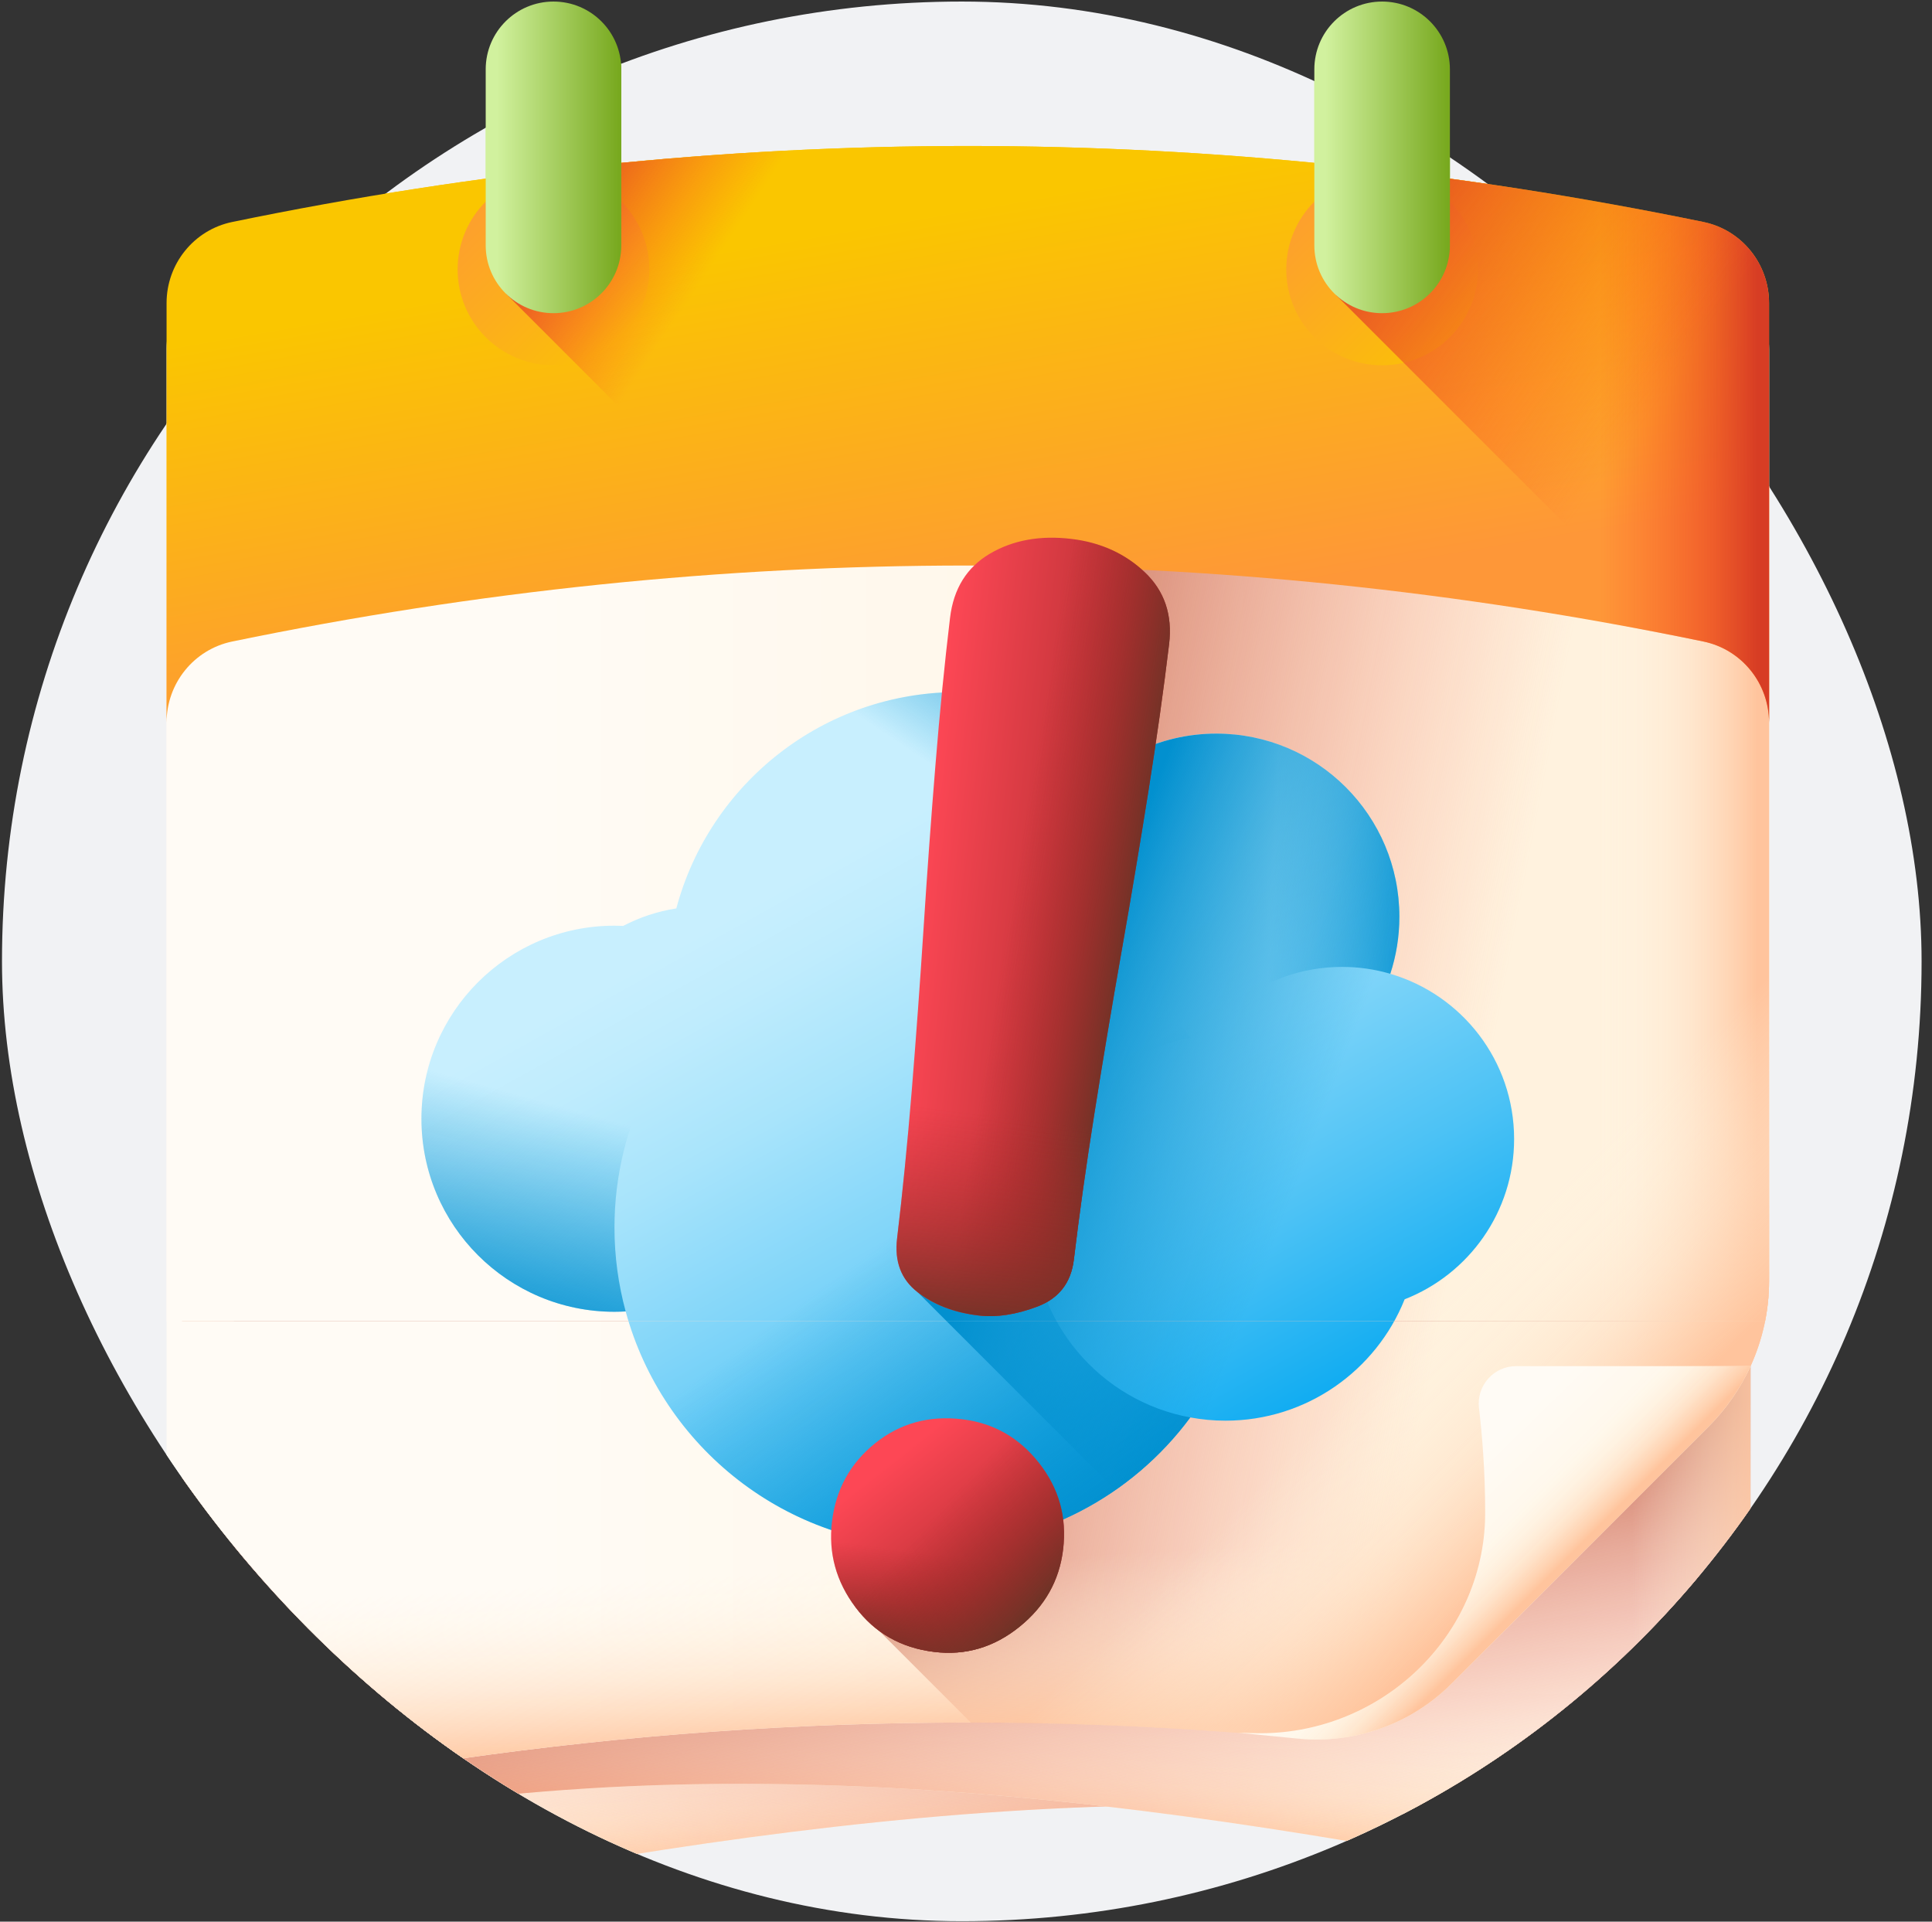 <svg width="371" height="369" viewBox="0 0 371 369" fill="none" xmlns="http://www.w3.org/2000/svg">
<rect x="0" y="0" width="371" height="369" fill="#333333" stroke="none"/>
<g clip-path="url(#clip0_1660_5803)">
<rect x="0.381" y="0.298" width="368.619" height="368.619" rx="184.309" fill="#F1F2F4"/>
<g clip-path="url(#clip1_1660_5803)">
<path d="M326.227 248.778V346.364C326.227 351.933 321.127 356.105 315.668 355.003C228.407 337.107 141.274 350.796 54.013 368.602C44.147 370.616 34.975 362.713 34.975 352.219V248.778H326.227Z" fill="url(#paint0_linear_1660_5803)"/>
<path d="M326.227 248.778V346.364C326.227 351.933 321.127 356.105 315.668 355.003C228.407 337.107 141.274 350.796 54.013 368.602C44.147 370.616 34.975 362.713 34.975 352.219V248.778H326.227Z" fill="url(#paint1_linear_1660_5803)"/>
<path d="M326.227 248.778V346.364C326.227 351.933 321.127 356.105 315.668 355.003C228.407 337.107 141.274 350.796 54.013 368.602C44.147 370.616 34.975 362.713 34.975 352.219V248.778H326.227Z" fill="url(#paint2_linear_1660_5803)"/>
<path d="M113.66 357.401C93.782 360.706 73.901 364.544 54.013 368.602C44.147 370.617 34.975 362.714 34.975 352.22V248.778H113.661V357.401H113.66Z" fill="url(#paint3_linear_1660_5803)"/>
<path d="M44.897 244.698V342.284C44.897 347.852 49.996 352.025 55.455 350.923C142.716 333.027 229.85 346.716 317.111 364.522C326.976 366.536 336.149 358.633 336.149 348.139V244.698H44.897Z" fill="url(#paint4_linear_1660_5803)"/>
<path d="M44.897 244.698V342.284C44.897 347.852 49.996 352.025 55.455 350.923C142.716 333.027 229.85 346.716 317.111 364.522C326.976 366.536 336.149 358.633 336.149 348.139V244.698H44.897Z" fill="url(#paint5_linear_1660_5803)"/>
<path d="M44.897 244.698V342.284C44.897 347.852 49.996 352.025 55.455 350.923C142.716 333.027 229.85 346.716 317.111 364.522C326.976 366.536 336.149 358.633 336.149 348.139V244.698H44.897Z" fill="url(#paint6_linear_1660_5803)"/>
<path d="M257.46 353.321C277.338 356.626 297.22 360.464 317.108 364.522C326.973 366.537 336.146 358.634 336.146 348.14V244.698H257.46V353.321Z" fill="url(#paint7_linear_1660_5803)"/>
<path d="M327.09 51.423C334.453 52.943 339.712 59.465 339.712 66.983V245.954C339.712 251.66 338.479 257.239 336.16 262.334C334.217 266.603 330.475 270.532 327.095 273.912L278.796 322.209C270.564 330.441 259.104 334.591 247.51 333.546C182.007 327.646 116.524 331.151 50.977 344.062C41.144 345.998 31.987 338.495 31.987 328.473V66.984C31.987 59.466 37.246 52.943 44.609 51.424C138.823 31.978 232.877 31.978 327.09 51.423Z" fill="url(#paint8_linear_1660_5803)"/>
<path d="M327.09 51.423C284.208 42.572 241.359 37.765 198.514 36.971V330.888C214.845 331.189 231.176 332.075 247.508 333.546C259.103 334.591 270.563 330.441 278.795 322.209L327.093 273.911C330.473 270.531 334.216 266.602 336.158 262.333C338.477 257.238 339.711 251.659 339.711 245.954V66.983C339.711 59.465 334.453 52.943 327.09 51.423Z" fill="url(#paint9_linear_1660_5803)"/>
<path d="M327.089 51.423C283.287 42.383 239.52 37.551 195.755 36.917V277.149L164.279 308.625L186.425 330.771C206.786 330.788 227.146 331.711 247.509 333.546C259.104 334.591 270.563 330.441 278.795 322.209L327.094 273.911C330.474 270.531 334.216 266.602 336.159 262.333C338.478 257.238 339.711 251.66 339.711 245.954V66.983C339.711 59.465 334.452 52.943 327.089 51.423Z" fill="url(#paint10_linear_1660_5803)"/>
<path d="M31.987 153.188V328.473C31.987 338.495 41.145 345.999 50.977 344.062C116.524 331.151 182.007 327.645 247.51 333.546C259.105 334.591 270.564 330.442 278.796 322.21L327.095 273.911C330.475 270.531 334.217 266.602 336.16 262.334C338.479 257.239 339.712 251.66 339.712 245.954V153.187L31.987 153.188Z" fill="url(#paint11_linear_1660_5803)"/>
<path d="M278.795 322.21L327.094 273.912C330.474 270.531 334.216 266.603 336.159 262.334C338.478 257.239 339.711 251.66 339.711 245.954V108.85L114.004 334.557C158.513 329.883 203.006 329.539 247.508 333.547C259.104 334.591 270.563 330.442 278.795 322.21Z" fill="url(#paint12_linear_1660_5803)"/>
<path d="M336.155 262.331C334.214 266.606 331.507 270.527 328.135 273.909L278.732 323.312C270.993 331.051 260.193 334.92 249.3 333.863L237.972 332.753L237.733 332.732L241.001 332.815C264.271 333.333 284.231 315.386 285.165 292.137C285.186 291.535 285.196 290.944 285.196 290.342C285.196 282.426 284.601 275.404 284.007 270.37C283.503 266.093 286.828 262.331 291.134 262.331H336.155Z" fill="url(#paint13_linear_1660_5803)"/>
<path d="M336.155 262.331C334.214 266.606 331.507 270.527 328.135 273.909L278.732 323.312C270.993 331.051 260.193 334.92 249.3 333.863L237.972 332.753L237.733 332.732L241.001 332.815C264.271 333.333 284.231 315.386 285.165 292.137C285.186 291.535 285.196 290.944 285.196 290.342C285.196 282.426 284.601 275.404 284.007 270.37C283.503 266.093 286.828 262.331 291.134 262.331H336.155Z" fill="url(#paint14_linear_1660_5803)"/>
<path d="M339.708 58.183V138.743C339.708 131.221 334.451 124.697 327.092 123.184C232.877 103.733 138.818 103.733 44.603 123.184C37.244 124.697 31.987 131.221 31.987 138.743V58.183C31.987 50.661 37.244 44.136 44.603 42.623C138.818 23.172 232.877 23.172 327.092 42.623C334.451 44.136 339.708 50.661 339.708 58.183Z" fill="url(#paint15_linear_1660_5803)"/>
<path d="M339.709 58.183V138.743C339.709 131.221 334.452 124.697 327.093 123.184C284.217 114.337 241.366 109.513 198.514 108.72V28.168C241.357 28.961 284.209 33.768 327.093 42.623C334.452 44.135 339.709 50.66 339.709 58.183Z" fill="url(#paint16_linear_1660_5803)"/>
<path d="M106.286 70.144C116.452 70.144 124.693 61.903 124.693 51.737C124.693 41.571 116.452 33.33 106.286 33.33C96.12 33.33 87.879 41.571 87.879 51.737C87.879 61.903 96.12 70.144 106.286 70.144Z" fill="url(#paint17_linear_1660_5803)"/>
<path d="M219.174 109.419V28.858C178.536 26.876 137.905 28.511 97.256 33.778V56.495L150.284 109.523C173.248 108.328 196.21 108.298 219.174 109.419Z" fill="url(#paint18_linear_1660_5803)"/>
<path d="M106.287 60.138C99.098 60.138 93.269 54.31 93.269 47.122V13.315C93.269 6.126 99.098 0.298 106.287 0.298C113.477 0.298 119.304 6.126 119.304 13.315V47.121C119.305 54.31 113.477 60.138 106.287 60.138Z" fill="url(#paint19_linear_1660_5803)"/>
<path d="M265.406 70.144C275.572 70.144 283.813 61.903 283.813 51.737C283.813 41.571 275.572 33.33 265.406 33.33C255.24 33.33 246.999 41.571 246.999 51.737C246.999 61.903 255.24 70.144 265.406 70.144Z" fill="url(#paint20_linear_1660_5803)"/>
<path d="M327.089 42.623C303.585 37.77 280.09 34.141 256.602 31.714V56.709L322.07 122.177C323.743 122.51 325.416 122.838 327.089 123.184C334.448 124.697 339.705 131.221 339.705 138.743V58.183C339.705 50.661 334.448 44.136 327.089 42.623Z" fill="url(#paint21_linear_1660_5803)"/>
<path d="M265.407 60.138C258.218 60.138 252.39 54.31 252.39 47.122V13.315C252.39 6.126 258.218 0.298 265.407 0.298C272.596 0.298 278.423 6.126 278.423 13.315V47.121C278.424 54.31 272.597 60.138 265.407 60.138Z" fill="url(#paint22_linear_1660_5803)"/>
<path d="M290.754 218.718C290.754 203.683 280.711 191.004 266.971 186.996C268.104 183.545 268.724 179.861 268.724 176.031C268.724 156.613 252.983 140.871 233.564 140.871C228.006 140.871 222.751 142.167 218.077 144.463C208.634 137.213 196.823 132.893 183.997 132.893C158.063 132.893 136.255 150.517 129.872 174.439C126.243 174.999 122.812 176.154 119.673 177.793C119.118 177.769 118.559 177.754 117.997 177.754C97.524 177.754 80.927 194.351 80.927 214.823C80.927 235.296 97.523 251.893 117.997 251.893C118.719 251.893 119.434 251.867 120.146 251.826C127.215 277.87 151.01 297.03 179.291 297.03C199.491 297.03 217.403 287.255 228.57 272.182C230.758 272.584 233.01 272.805 235.315 272.805C250.923 272.805 264.269 263.154 269.734 249.497C282.036 244.687 290.754 232.724 290.754 218.718Z" fill="url(#paint23_linear_1660_5803)"/>
<path d="M118 235.736C118 201.882 145.441 174.441 179.295 174.441C199.494 174.441 217.409 184.208 228.57 199.287C211.321 202.455 198.247 217.565 198.247 235.736C198.247 253.906 211.321 269.017 228.57 272.184C217.409 287.264 199.494 297.031 179.295 297.031C145.441 297.031 118 269.59 118 235.736Z" fill="url(#paint24_linear_1660_5803)"/>
<path d="M117.997 251.894C118.719 251.894 119.434 251.868 120.146 251.828C118.753 246.698 117.997 241.307 117.997 235.737C117.997 215.776 127.543 198.051 142.313 186.859C135.803 181.194 127.304 177.756 117.997 177.756C97.524 177.756 80.927 194.352 80.927 214.825C80.927 235.298 97.523 251.894 117.997 251.894Z" fill="url(#paint25_linear_1660_5803)"/>
<path d="M235.427 211.144C226.822 231.034 207.034 244.944 183.991 244.944C153.05 244.944 127.971 219.857 127.971 188.916C127.971 157.974 153.05 132.895 183.991 132.895C196.817 132.895 208.636 137.209 218.078 144.459C206.421 150.183 198.397 162.172 198.397 176.036C198.397 195.454 214.143 211.192 233.56 211.192C234.188 211.191 234.808 211.175 235.427 211.144Z" fill="url(#paint26_linear_1660_5803)"/>
<path d="M268.719 176.035C268.719 179.86 268.107 183.547 266.976 186.994C264.033 186.126 260.927 185.669 257.705 185.669C242.354 185.669 229.45 196.133 225.733 210.314C210.08 206.752 198.4 192.756 198.4 176.034C198.4 156.609 214.147 140.871 233.563 140.871C252.98 140.872 268.719 156.61 268.719 176.035Z" fill="url(#paint27_linear_1660_5803)"/>
<path d="M266.978 186.996C268.11 183.545 268.731 179.861 268.731 176.031C268.731 156.613 252.989 140.871 233.571 140.871C228.012 140.871 222.757 142.167 218.084 144.463C209.946 138.215 200.047 134.151 189.259 133.145L176.187 248.109L214.196 286.119C219.716 282.286 224.58 277.576 228.576 272.182C230.764 272.584 233.016 272.805 235.32 272.805C250.928 272.805 264.274 263.154 269.74 249.497C282.042 244.686 290.759 232.724 290.759 218.717C290.76 203.684 280.717 191.004 266.978 186.996Z" fill="url(#paint28_linear_1660_5803)"/>
<path d="M224.501 123.685C223.457 132.388 222.133 141.793 220.529 151.9C218.922 162.008 217.201 172.299 215.356 182.768C213.513 193.242 211.788 203.528 210.185 213.635C208.578 223.742 207.258 233.148 206.214 241.851C205.68 246.303 203.356 249.307 199.246 250.874C195.131 252.44 191.338 253.016 187.856 252.598C183.215 252.041 179.32 250.545 176.182 248.109C173.039 245.672 171.737 242.233 172.271 237.781C173.314 229.078 174.25 219.626 175.082 209.426C175.91 199.226 176.669 188.824 177.353 178.211C178.037 167.603 178.793 157.196 179.625 146.996C180.453 136.795 181.392 127.344 182.435 118.641C183.107 113.033 185.66 108.925 190.093 106.317C194.526 103.713 199.738 102.765 205.735 103.484C211.342 104.156 216.038 106.292 219.829 109.882C223.614 113.477 225.173 118.078 224.501 123.685Z" fill="url(#paint29_linear_1660_5803)"/>
<path d="M219.831 109.882C216.041 106.292 211.344 104.157 205.737 103.484C203.223 103.183 200.855 103.192 198.616 103.476L180.947 250.842C183.032 251.703 185.33 252.295 187.859 252.598C191.341 253.016 195.134 252.441 199.249 250.875C203.359 249.307 205.682 246.303 206.216 241.852C207.259 233.148 208.58 223.743 210.187 213.636C211.79 203.529 213.515 193.243 215.358 182.769C217.203 172.299 218.924 162.009 220.531 151.901C222.135 141.794 223.459 132.388 224.503 123.686C225.175 118.078 223.617 113.477 219.831 109.882Z" fill="url(#paint30_linear_1660_5803)"/>
<path d="M176.199 194.949C175.842 199.818 175.47 204.647 175.082 209.427C174.25 219.627 173.314 229.078 172.271 237.782C171.737 242.233 173.039 245.672 176.182 248.11C179.32 250.545 183.215 252.042 187.856 252.598C191.338 253.016 195.131 252.441 199.246 250.875C203.356 249.308 205.68 246.303 206.213 241.852C207.256 233.148 208.577 223.743 210.184 213.636C210.935 208.9 211.716 204.121 212.521 199.305L176.199 194.949Z" fill="url(#paint31_linear_1660_5803)"/>
<path d="M199.52 280.924C195.691 276.05 190.775 273.253 184.783 272.535C178.4 271.77 172.818 273.308 168.044 277.15C163.265 280.991 160.507 286.008 159.766 292.195C159.046 298.192 160.547 303.669 164.27 308.626C167.989 313.587 173.044 316.446 179.426 317.211C185.418 317.93 190.862 316.329 195.747 312.4C200.631 308.475 203.434 303.514 204.153 297.517C204.894 291.329 203.35 285.797 199.52 280.924Z" fill="url(#paint32_linear_1660_5803)"/>
<path d="M199.52 280.924C195.691 276.05 190.775 273.253 184.783 272.535C178.4 271.77 172.818 273.308 168.044 277.15C163.265 280.991 160.507 286.008 159.766 292.195C159.046 298.192 160.547 303.669 164.27 308.626C167.989 313.587 173.044 316.446 179.426 317.211C185.418 317.93 190.862 316.329 195.747 312.4C200.631 308.475 203.434 303.514 204.153 297.517C204.894 291.329 203.35 285.797 199.52 280.924Z" fill="url(#paint33_linear_1660_5803)"/>
<path d="M199.52 280.924C195.691 276.05 190.775 273.253 184.783 272.535C178.4 271.77 172.818 273.308 168.044 277.15C163.265 280.991 160.507 286.008 159.766 292.195C159.046 298.192 160.547 303.669 164.27 308.626C167.989 313.587 173.044 316.446 179.426 317.211C185.418 317.93 190.862 316.329 195.747 312.4C200.631 308.475 203.434 303.514 204.153 297.517C204.894 291.329 203.35 285.797 199.52 280.924Z" fill="url(#paint34_linear_1660_5803)"/>
</g>
</g>
<g clip-path="url(#clip2_1660_5803)">
<path d="M326.227 248.778V346.364C326.227 351.933 321.127 356.105 315.668 355.003C228.407 337.107 141.274 350.796 54.013 368.602C44.147 370.616 34.975 362.713 34.975 352.219V248.778H326.227Z" fill="url(#paint35_linear_1660_5803)"/>
<path d="M326.227 248.778V346.364C326.227 351.933 321.127 356.105 315.668 355.003C228.407 337.107 141.274 350.796 54.013 368.602C44.147 370.616 34.975 362.713 34.975 352.219V248.778H326.227Z" fill="url(#paint36_linear_1660_5803)"/>
<path d="M326.227 248.778V346.364C326.227 351.933 321.127 356.105 315.668 355.003C228.407 337.107 141.274 350.796 54.013 368.602C44.147 370.616 34.975 362.713 34.975 352.219V248.778H326.227Z" fill="url(#paint37_linear_1660_5803)"/>
<path d="M113.66 357.401C93.782 360.706 73.901 364.544 54.013 368.602C44.147 370.617 34.975 362.714 34.975 352.22V248.778H113.661V357.401H113.66Z" fill="url(#paint38_linear_1660_5803)"/>
<path d="M44.897 244.698V342.284C44.897 347.852 49.996 352.025 55.455 350.923C142.716 333.027 229.85 346.716 317.111 364.522C326.976 366.536 336.149 358.633 336.149 348.139V244.698H44.897Z" fill="url(#paint39_linear_1660_5803)"/>
<path d="M44.897 244.698V342.284C44.897 347.852 49.996 352.025 55.455 350.923C142.716 333.027 229.85 346.716 317.111 364.522C326.976 366.536 336.149 358.633 336.149 348.139V244.698H44.897Z" fill="url(#paint40_linear_1660_5803)"/>
<path d="M44.897 244.698V342.284C44.897 347.852 49.996 352.025 55.455 350.923C142.716 333.027 229.85 346.716 317.111 364.522C326.976 366.536 336.149 358.633 336.149 348.139V244.698H44.897Z" fill="url(#paint41_linear_1660_5803)"/>
<path d="M257.46 353.321C277.338 356.626 297.22 360.464 317.108 364.522C326.973 366.537 336.146 358.634 336.146 348.14V244.698H257.46V353.321Z" fill="url(#paint42_linear_1660_5803)"/>
<path d="M327.09 51.423C334.453 52.943 339.712 59.465 339.712 66.983V245.954C339.712 251.66 338.479 257.239 336.16 262.334C334.217 266.603 330.475 270.532 327.095 273.912L278.796 322.209C270.564 330.441 259.104 334.591 247.51 333.546C182.007 327.646 116.524 331.151 50.977 344.062C41.144 345.998 31.987 338.495 31.987 328.473V66.984C31.987 59.466 37.246 52.943 44.609 51.424C138.823 31.978 232.877 31.978 327.09 51.423Z" fill="url(#paint43_linear_1660_5803)"/>
<path d="M327.09 51.423C284.208 42.572 241.359 37.765 198.514 36.971V330.888C214.845 331.189 231.176 332.075 247.508 333.546C259.103 334.591 270.563 330.441 278.795 322.209L327.093 273.911C330.473 270.531 334.216 266.602 336.158 262.333C338.477 257.238 339.711 251.659 339.711 245.954V66.983C339.711 59.465 334.453 52.943 327.09 51.423Z" fill="url(#paint44_linear_1660_5803)"/>
<path d="M327.089 51.423C283.287 42.383 239.52 37.551 195.755 36.917V277.149L164.279 308.625L186.425 330.771C206.786 330.788 227.146 331.711 247.509 333.546C259.104 334.591 270.563 330.441 278.795 322.209L327.094 273.911C330.474 270.531 334.216 266.602 336.159 262.333C338.478 257.238 339.711 251.66 339.711 245.954V66.983C339.711 59.465 334.452 52.943 327.089 51.423Z" fill="url(#paint45_linear_1660_5803)"/>
<path d="M31.987 153.188V328.473C31.987 338.495 41.145 345.999 50.977 344.062C116.524 331.151 182.007 327.645 247.51 333.546C259.105 334.591 270.564 330.442 278.796 322.21L327.095 273.911C330.475 270.531 334.217 266.602 336.16 262.334C338.479 257.239 339.712 251.66 339.712 245.954V153.187L31.987 153.188Z" fill="url(#paint46_linear_1660_5803)"/>
<path d="M278.795 322.21L327.094 273.912C330.474 270.531 334.216 266.603 336.159 262.334C338.478 257.239 339.711 251.66 339.711 245.954V108.85L114.004 334.557C158.513 329.883 203.006 329.539 247.508 333.547C259.104 334.591 270.563 330.442 278.795 322.21Z" fill="url(#paint47_linear_1660_5803)"/>
<path d="M339.708 58.183V138.743C339.708 131.221 334.451 124.697 327.092 123.184C232.877 103.733 138.818 103.733 44.603 123.184C37.244 124.697 31.987 131.221 31.987 138.743V58.183C31.987 50.661 37.244 44.136 44.603 42.623C138.818 23.172 232.877 23.172 327.092 42.623C334.451 44.136 339.708 50.661 339.708 58.183Z" fill="url(#paint48_linear_1660_5803)"/>
<path d="M339.709 58.183V138.743C339.709 131.221 334.452 124.697 327.093 123.184C284.217 114.337 241.366 109.513 198.514 108.72V28.168C241.357 28.961 284.209 33.768 327.093 42.623C334.452 44.135 339.709 50.66 339.709 58.183Z" fill="url(#paint49_linear_1660_5803)"/>
<path d="M106.286 70.144C116.452 70.144 124.693 61.903 124.693 51.737C124.693 41.571 116.452 33.33 106.286 33.33C96.12 33.33 87.879 41.571 87.879 51.737C87.879 61.903 96.12 70.144 106.286 70.144Z" fill="url(#paint50_linear_1660_5803)"/>
<path d="M219.174 109.419V28.858C178.536 26.876 137.905 28.511 97.256 33.778V56.495L150.284 109.523C173.248 108.328 196.21 108.298 219.174 109.419Z" fill="url(#paint51_linear_1660_5803)"/>
<path d="M106.287 60.138C99.098 60.138 93.269 54.31 93.269 47.122V13.315C93.269 6.126 99.098 0.298 106.287 0.298C113.477 0.298 119.304 6.126 119.304 13.315V47.121C119.305 54.31 113.477 60.138 106.287 60.138Z" fill="url(#paint52_linear_1660_5803)"/>
<path d="M265.406 70.144C275.572 70.144 283.813 61.903 283.813 51.737C283.813 41.571 275.572 33.33 265.406 33.33C255.24 33.33 246.999 41.571 246.999 51.737C246.999 61.903 255.24 70.144 265.406 70.144Z" fill="url(#paint53_linear_1660_5803)"/>
<path d="M327.089 42.623C303.585 37.77 280.09 34.141 256.602 31.714V56.709L322.07 122.177C323.743 122.51 325.416 122.838 327.089 123.184C334.448 124.697 339.705 131.221 339.705 138.743V58.183C339.705 50.661 334.448 44.136 327.089 42.623Z" fill="url(#paint54_linear_1660_5803)"/>
<path d="M265.407 60.138C258.218 60.138 252.39 54.31 252.39 47.122V13.315C252.39 6.126 258.218 0.298 265.407 0.298C272.596 0.298 278.423 6.126 278.423 13.315V47.121C278.424 54.31 272.597 60.138 265.407 60.138Z" fill="url(#paint55_linear_1660_5803)"/>
<path d="M290.754 218.718C290.754 203.683 280.711 191.004 266.971 186.996C268.104 183.545 268.724 179.861 268.724 176.031C268.724 156.613 252.983 140.871 233.564 140.871C228.006 140.871 222.751 142.167 218.077 144.463C208.634 137.213 196.823 132.893 183.997 132.893C158.063 132.893 136.255 150.517 129.872 174.439C126.243 174.999 122.812 176.154 119.673 177.793C119.118 177.769 118.559 177.754 117.997 177.754C97.524 177.754 80.927 194.351 80.927 214.823C80.927 235.296 97.523 251.893 117.997 251.893C118.719 251.893 119.434 251.867 120.146 251.826C127.215 277.87 151.01 297.03 179.291 297.03C199.491 297.03 217.403 287.255 228.57 272.182C230.758 272.584 233.01 272.805 235.315 272.805C250.923 272.805 264.269 263.154 269.734 249.497C282.036 244.687 290.754 232.724 290.754 218.718Z" fill="url(#paint56_linear_1660_5803)"/>
<path d="M118 235.736C118 201.882 145.441 174.441 179.295 174.441C199.494 174.441 217.409 184.208 228.57 199.287C211.321 202.455 198.247 217.565 198.247 235.736C198.247 253.906 211.321 269.017 228.57 272.184C217.409 287.264 199.494 297.031 179.295 297.031C145.441 297.031 118 269.59 118 235.736Z" fill="url(#paint57_linear_1660_5803)"/>
<path d="M117.997 251.894C118.719 251.894 119.434 251.868 120.146 251.828C118.753 246.698 117.997 241.307 117.997 235.737C117.997 215.776 127.543 198.051 142.313 186.859C135.803 181.194 127.304 177.756 117.997 177.756C97.524 177.756 80.927 194.352 80.927 214.825C80.927 235.298 97.523 251.894 117.997 251.894Z" fill="url(#paint58_linear_1660_5803)"/>
<path d="M235.427 211.144C226.822 231.034 207.034 244.944 183.991 244.944C153.05 244.944 127.971 219.857 127.971 188.916C127.971 157.974 153.05 132.895 183.991 132.895C196.817 132.895 208.636 137.209 218.078 144.459C206.421 150.183 198.397 162.172 198.397 176.036C198.397 195.454 214.143 211.192 233.56 211.192C234.188 211.191 234.808 211.175 235.427 211.144Z" fill="url(#paint59_linear_1660_5803)"/>
<path d="M268.719 176.035C268.719 179.86 268.107 183.547 266.976 186.994C264.033 186.126 260.927 185.669 257.705 185.669C242.354 185.669 229.45 196.133 225.733 210.314C210.08 206.752 198.4 192.756 198.4 176.034C198.4 156.609 214.147 140.871 233.563 140.871C252.98 140.872 268.719 156.61 268.719 176.035Z" fill="url(#paint60_linear_1660_5803)"/>
<path d="M266.978 186.996C268.11 183.545 268.731 179.861 268.731 176.031C268.731 156.613 252.989 140.871 233.571 140.871C228.012 140.871 222.757 142.167 218.084 144.463C209.946 138.215 200.047 134.151 189.259 133.145L176.187 248.109L214.196 286.119C219.716 282.286 224.58 277.576 228.576 272.182C230.764 272.584 233.016 272.805 235.32 272.805C250.928 272.805 264.274 263.154 269.74 249.497C282.042 244.686 290.759 232.724 290.759 218.717C290.76 203.684 280.717 191.004 266.978 186.996Z" fill="url(#paint61_linear_1660_5803)"/>
<path d="M224.501 123.685C223.457 132.388 222.133 141.793 220.529 151.9C218.922 162.008 217.201 172.299 215.356 182.768C213.513 193.242 211.788 203.528 210.185 213.635C208.578 223.742 207.258 233.148 206.214 241.851C205.68 246.303 203.356 249.307 199.246 250.874C195.131 252.44 191.338 253.016 187.856 252.598C183.215 252.041 179.32 250.545 176.182 248.109C173.039 245.672 171.737 242.233 172.271 237.781C173.314 229.078 174.25 219.626 175.082 209.426C175.91 199.226 176.669 188.824 177.353 178.211C178.037 167.603 178.793 157.196 179.625 146.996C180.453 136.795 181.392 127.344 182.435 118.641C183.107 113.033 185.66 108.925 190.093 106.317C194.526 103.713 199.738 102.765 205.735 103.484C211.342 104.156 216.038 106.292 219.829 109.882C223.614 113.477 225.173 118.078 224.501 123.685Z" fill="url(#paint62_linear_1660_5803)"/>
<path d="M219.831 109.882C216.041 106.292 211.344 104.157 205.737 103.484C203.223 103.183 200.855 103.192 198.616 103.476L180.947 250.842C183.032 251.703 185.33 252.295 187.859 252.598C191.341 253.016 195.134 252.441 199.249 250.875C203.359 249.307 205.682 246.303 206.216 241.852C207.259 233.148 208.58 223.743 210.187 213.636C211.79 203.529 213.515 193.243 215.358 182.769C217.203 172.299 218.924 162.009 220.531 151.901C222.135 141.794 223.459 132.388 224.503 123.686C225.175 118.078 223.617 113.477 219.831 109.882Z" fill="url(#paint63_linear_1660_5803)"/>
<path d="M176.199 194.949C175.842 199.818 175.47 204.647 175.082 209.427C174.25 219.627 173.314 229.078 172.271 237.782C171.737 242.233 173.039 245.672 176.182 248.11C179.32 250.545 183.215 252.042 187.856 252.598C191.338 253.016 195.131 252.441 199.246 250.875C203.356 249.308 205.68 246.303 206.213 241.852C207.256 233.148 208.577 223.743 210.184 213.636C210.935 208.9 211.716 204.121 212.521 199.305L176.199 194.949Z" fill="url(#paint64_linear_1660_5803)"/>
</g>
<defs>
<linearGradient id="paint0_linear_1660_5803" x1="180.683" y1="304.513" x2="181.848" y2="359.884" gradientUnits="userSpaceOnUse">
<stop stop-color="#FFFBF5"/>
<stop offset="0.489" stop-color="#FFF8EC"/>
<stop offset="1" stop-color="#FFF2DE"/>
</linearGradient>
<linearGradient id="paint1_linear_1660_5803" x1="182.72" y1="330.496" x2="184.469" y2="354.977" gradientUnits="userSpaceOnUse">
<stop stop-color="#FFF2DE" stop-opacity="0"/>
<stop offset="0.222" stop-color="#FFEDD7" stop-opacity="0.222"/>
<stop offset="0.552" stop-color="#FFDFC3" stop-opacity="0.552"/>
<stop offset="0.946" stop-color="#FFC8A2" stop-opacity="0.946"/>
<stop offset="1" stop-color="#FFC49D"/>
</linearGradient>
<linearGradient id="paint2_linear_1660_5803" x1="168.22" y1="366.951" x2="180.46" y2="298.756" gradientUnits="userSpaceOnUse">
<stop stop-color="#F89580" stop-opacity="0"/>
<stop offset="0.27" stop-color="#F08F7A" stop-opacity="0.271"/>
<stop offset="0.695" stop-color="#D97F69" stop-opacity="0.696"/>
<stop offset="0.997" stop-color="#C5715A"/>
</linearGradient>
<linearGradient id="paint3_linear_1660_5803" x1="57.706" y1="308.847" x2="30.838" y2="308.847" gradientUnits="userSpaceOnUse">
<stop stop-color="#FFF2DE" stop-opacity="0"/>
<stop offset="0.222" stop-color="#FFEDD7" stop-opacity="0.222"/>
<stop offset="0.552" stop-color="#FFDFC3" stop-opacity="0.552"/>
<stop offset="0.946" stop-color="#FFC8A2" stop-opacity="0.946"/>
<stop offset="1" stop-color="#FFC49D"/>
</linearGradient>
<linearGradient id="paint4_linear_1660_5803" x1="190.44" y1="300.433" x2="189.274" y2="355.804" gradientUnits="userSpaceOnUse">
<stop stop-color="#FFFBF5"/>
<stop offset="0.489" stop-color="#FFF8EC"/>
<stop offset="1" stop-color="#FFF2DE"/>
</linearGradient>
<linearGradient id="paint5_linear_1660_5803" x1="188.402" y1="326.416" x2="186.654" y2="350.896" gradientUnits="userSpaceOnUse">
<stop stop-color="#FFF2DE" stop-opacity="0"/>
<stop offset="0.222" stop-color="#FFEDD7" stop-opacity="0.222"/>
<stop offset="0.552" stop-color="#FFDFC3" stop-opacity="0.552"/>
<stop offset="0.946" stop-color="#FFC8A2" stop-opacity="0.946"/>
<stop offset="1" stop-color="#FFC49D"/>
</linearGradient>
<linearGradient id="paint6_linear_1660_5803" x1="202.904" y1="362.871" x2="190.664" y2="294.676" gradientUnits="userSpaceOnUse">
<stop stop-color="#F89580" stop-opacity="0"/>
<stop offset="0.27" stop-color="#F08F7A" stop-opacity="0.271"/>
<stop offset="0.695" stop-color="#D97F69" stop-opacity="0.696"/>
<stop offset="0.997" stop-color="#C5715A"/>
</linearGradient>
<linearGradient id="paint7_linear_1660_5803" x1="313.414" y1="304.767" x2="340.283" y2="304.767" gradientUnits="userSpaceOnUse">
<stop stop-color="#FFF2DE" stop-opacity="0"/>
<stop offset="0.222" stop-color="#FFEDD7" stop-opacity="0.222"/>
<stop offset="0.552" stop-color="#FFDFC3" stop-opacity="0.552"/>
<stop offset="0.946" stop-color="#FFC8A2" stop-opacity="0.946"/>
<stop offset="1" stop-color="#FFC49D"/>
</linearGradient>
<linearGradient id="paint8_linear_1660_5803" x1="102.805" y1="190.604" x2="258.45" y2="190.604" gradientUnits="userSpaceOnUse">
<stop stop-color="#FFFBF5"/>
<stop offset="0.489" stop-color="#FFF8EC"/>
<stop offset="1" stop-color="#FFF2DE"/>
</linearGradient>
<linearGradient id="paint9_linear_1660_5803" x1="307.229" y1="185.338" x2="337.397" y2="185.338" gradientUnits="userSpaceOnUse">
<stop stop-color="#FFF2DE" stop-opacity="0"/>
<stop offset="0.222" stop-color="#FFEDD7" stop-opacity="0.222"/>
<stop offset="0.552" stop-color="#FFDFC3" stop-opacity="0.552"/>
<stop offset="0.946" stop-color="#FFC8A2" stop-opacity="0.946"/>
<stop offset="1" stop-color="#FFC49D"/>
</linearGradient>
<linearGradient id="paint10_linear_1660_5803" x1="287.525" y1="197.007" x2="183.851" y2="176.991" gradientUnits="userSpaceOnUse">
<stop stop-color="#F89580" stop-opacity="0"/>
<stop offset="0.27" stop-color="#F08F7A" stop-opacity="0.271"/>
<stop offset="0.695" stop-color="#D97F69" stop-opacity="0.696"/>
<stop offset="0.997" stop-color="#C5715A"/>
</linearGradient>
<linearGradient id="paint11_linear_1660_5803" x1="189.251" y1="299.746" x2="191.223" y2="333.766" gradientUnits="userSpaceOnUse">
<stop stop-color="#FFF2DE" stop-opacity="0"/>
<stop offset="0.222" stop-color="#FFEDD7" stop-opacity="0.222"/>
<stop offset="0.552" stop-color="#FFDFC3" stop-opacity="0.552"/>
<stop offset="0.946" stop-color="#FFC8A2" stop-opacity="0.946"/>
<stop offset="1" stop-color="#FFC49D"/>
</linearGradient>
<linearGradient id="paint12_linear_1660_5803" x1="266.054" y1="260.901" x2="298.228" y2="293.073" gradientUnits="userSpaceOnUse">
<stop stop-color="#FFF2DE" stop-opacity="0"/>
<stop offset="0.222" stop-color="#FFEDD7" stop-opacity="0.222"/>
<stop offset="0.552" stop-color="#FFDFC3" stop-opacity="0.552"/>
<stop offset="0.946" stop-color="#FFC8A2" stop-opacity="0.946"/>
<stop offset="1" stop-color="#FFC49D"/>
</linearGradient>
<linearGradient id="paint13_linear_1660_5803" x1="276.628" y1="286.945" x2="295.364" y2="306.173" gradientUnits="userSpaceOnUse">
<stop stop-color="#FFFBF5"/>
<stop offset="0.489" stop-color="#FFF8EC"/>
<stop offset="1" stop-color="#FFF2DE"/>
</linearGradient>
<linearGradient id="paint14_linear_1660_5803" x1="285.178" y1="295.766" x2="294.778" y2="305.366" gradientUnits="userSpaceOnUse">
<stop stop-color="#FFF2DE" stop-opacity="0"/>
<stop offset="0.222" stop-color="#FFEDD7" stop-opacity="0.222"/>
<stop offset="0.552" stop-color="#FFDFC3" stop-opacity="0.552"/>
<stop offset="0.946" stop-color="#FFC8A2" stop-opacity="0.946"/>
<stop offset="1" stop-color="#FFC49D"/>
</linearGradient>
<linearGradient id="paint15_linear_1660_5803" x1="176.114" y1="41.403" x2="190.102" y2="122.42" gradientUnits="userSpaceOnUse">
<stop stop-color="#FAC600"/>
<stop offset="1" stop-color="#FE9738"/>
</linearGradient>
<linearGradient id="paint16_linear_1660_5803" x1="307.227" y1="83.455" x2="337.395" y2="83.455" gradientUnits="userSpaceOnUse">
<stop stop-color="#FD5426" stop-opacity="0"/>
<stop offset="0.309" stop-color="#F85126" stop-opacity="0.309"/>
<stop offset="0.682" stop-color="#EA4825" stop-opacity="0.682"/>
<stop offset="1" stop-color="#D73D24"/>
</linearGradient>
<linearGradient id="paint17_linear_1660_5803" x1="124.949" y1="70.4" x2="86.041" y2="31.491" gradientUnits="userSpaceOnUse">
<stop stop-color="#FAC600"/>
<stop offset="1" stop-color="#FE9738"/>
</linearGradient>
<linearGradient id="paint18_linear_1660_5803" x1="142.996" y1="41.461" x2="114.047" y2="22.227" gradientUnits="userSpaceOnUse">
<stop stop-color="#FD5426" stop-opacity="0"/>
<stop offset="0.309" stop-color="#F85126" stop-opacity="0.309"/>
<stop offset="0.682" stop-color="#EA4825" stop-opacity="0.682"/>
<stop offset="1" stop-color="#D73D24"/>
</linearGradient>
<linearGradient id="paint19_linear_1660_5803" x1="95.407" y1="30.218" x2="118.838" y2="30.218" gradientUnits="userSpaceOnUse">
<stop stop-color="#D1F19E"/>
<stop offset="1" stop-color="#78A91F"/>
</linearGradient>
<linearGradient id="paint20_linear_1660_5803" x1="284.069" y1="70.4" x2="245.16" y2="31.491" gradientUnits="userSpaceOnUse">
<stop stop-color="#FAC600"/>
<stop offset="1" stop-color="#FE9738"/>
</linearGradient>
<linearGradient id="paint21_linear_1660_5803" x1="317.63" y1="78.254" x2="257.608" y2="34.301" gradientUnits="userSpaceOnUse">
<stop stop-color="#FD5426" stop-opacity="0"/>
<stop offset="0.309" stop-color="#F85126" stop-opacity="0.309"/>
<stop offset="0.682" stop-color="#EA4825" stop-opacity="0.682"/>
<stop offset="1" stop-color="#D73D24"/>
</linearGradient>
<linearGradient id="paint22_linear_1660_5803" x1="254.527" y1="30.218" x2="277.958" y2="30.218" gradientUnits="userSpaceOnUse">
<stop stop-color="#D1F19E"/>
<stop offset="1" stop-color="#78A91F"/>
</linearGradient>
<linearGradient id="paint23_linear_1660_5803" x1="158.238" y1="165.853" x2="226.826" y2="289.165" gradientUnits="userSpaceOnUse">
<stop stop-color="#C8EFFE"/>
<stop offset="0.104" stop-color="#BFECFD"/>
<stop offset="0.272" stop-color="#A8E4FB"/>
<stop offset="0.482" stop-color="#81D5F9"/>
<stop offset="0.727" stop-color="#4CC2F5"/>
<stop offset="0.997" stop-color="#08A9F1"/>
<stop offset="1" stop-color="#08A9F1"/>
</linearGradient>
<linearGradient id="paint24_linear_1660_5803" x1="177.233" y1="232.933" x2="217.364" y2="287.657" gradientUnits="userSpaceOnUse">
<stop stop-color="#0290CF" stop-opacity="0"/>
<stop offset="0.985" stop-color="#0290CF" stop-opacity="0.985"/>
<stop offset="1" stop-color="#0290CF"/>
</linearGradient>
<linearGradient id="paint25_linear_1660_5803" x1="107.672" y1="212.458" x2="95.268" y2="256.967" gradientUnits="userSpaceOnUse">
<stop stop-color="#0290CF" stop-opacity="0"/>
<stop offset="0.985" stop-color="#0290CF" stop-opacity="0.985"/>
<stop offset="1" stop-color="#0290CF"/>
</linearGradient>
<linearGradient id="paint26_linear_1660_5803" x1="201.823" y1="162.168" x2="223.713" y2="129.333" gradientUnits="userSpaceOnUse">
<stop stop-color="#0290CF" stop-opacity="0"/>
<stop offset="0.985" stop-color="#0290CF" stop-opacity="0.985"/>
<stop offset="1" stop-color="#0290CF"/>
</linearGradient>
<linearGradient id="paint27_linear_1660_5803" x1="244.067" y1="176.276" x2="273.983" y2="177.734" gradientUnits="userSpaceOnUse">
<stop stop-color="#0290CF" stop-opacity="0"/>
<stop offset="0.985" stop-color="#0290CF" stop-opacity="0.985"/>
<stop offset="1" stop-color="#0290CF"/>
</linearGradient>
<linearGradient id="paint28_linear_1660_5803" x1="250.865" y1="222.557" x2="201.595" y2="203.739" gradientUnits="userSpaceOnUse">
<stop stop-color="#0290CF" stop-opacity="0"/>
<stop offset="0.985" stop-color="#0290CF" stop-opacity="0.985"/>
<stop offset="1" stop-color="#0290CF"/>
</linearGradient>
<linearGradient id="paint29_linear_1660_5803" x1="175.642" y1="175.522" x2="217.713" y2="180.564" gradientUnits="userSpaceOnUse">
<stop stop-color="#FD4755"/>
<stop offset="1" stop-color="#A72B2B"/>
</linearGradient>
<linearGradient id="paint30_linear_1660_5803" x1="193.552" y1="177.522" x2="216.744" y2="181.345" gradientUnits="userSpaceOnUse">
<stop stop-color="#A72B2B" stop-opacity="0"/>
<stop offset="0.238" stop-color="#A22C2B" stop-opacity="0.238"/>
<stop offset="0.551" stop-color="#912E29" stop-opacity="0.551"/>
<stop offset="0.904" stop-color="#763227" stop-opacity="0.904"/>
<stop offset="1" stop-color="#6D3326"/>
</linearGradient>
<linearGradient id="paint31_linear_1660_5803" x1="192.333" y1="214.263" x2="187.401" y2="255.418" gradientUnits="userSpaceOnUse">
<stop stop-color="#A72B2B" stop-opacity="0"/>
<stop offset="0.238" stop-color="#A22C2B" stop-opacity="0.238"/>
<stop offset="0.551" stop-color="#912E29" stop-opacity="0.551"/>
<stop offset="0.904" stop-color="#763227" stop-opacity="0.904"/>
<stop offset="1" stop-color="#6D3326"/>
</linearGradient>
<linearGradient id="paint32_linear_1660_5803" x1="170.899" y1="280.791" x2="193.392" y2="309.408" gradientUnits="userSpaceOnUse">
<stop stop-color="#FD4755"/>
<stop offset="1" stop-color="#A72B2B"/>
</linearGradient>
<linearGradient id="paint33_linear_1660_5803" x1="181.544" y1="298.548" x2="179.388" y2="316.542" gradientUnits="userSpaceOnUse">
<stop stop-color="#A72B2B" stop-opacity="0"/>
<stop offset="0.238" stop-color="#A22C2B" stop-opacity="0.238"/>
<stop offset="0.551" stop-color="#912E29" stop-opacity="0.551"/>
<stop offset="0.904" stop-color="#763227" stop-opacity="0.904"/>
<stop offset="1" stop-color="#6D3326"/>
</linearGradient>
<linearGradient id="paint34_linear_1660_5803" x1="178.652" y1="291.825" x2="198.066" y2="309.806" gradientUnits="userSpaceOnUse">
<stop stop-color="#A72B2B" stop-opacity="0"/>
<stop offset="0.238" stop-color="#A22C2B" stop-opacity="0.238"/>
<stop offset="0.551" stop-color="#912E29" stop-opacity="0.551"/>
<stop offset="0.904" stop-color="#763227" stop-opacity="0.904"/>
<stop offset="1" stop-color="#6D3326"/>
</linearGradient>
<linearGradient id="paint35_linear_1660_5803" x1="180.683" y1="304.513" x2="181.848" y2="359.884" gradientUnits="userSpaceOnUse">
<stop stop-color="#FFFBF5"/>
<stop offset="0.489" stop-color="#FFF8EC"/>
<stop offset="1" stop-color="#FFF2DE"/>
</linearGradient>
<linearGradient id="paint36_linear_1660_5803" x1="182.72" y1="330.496" x2="184.469" y2="354.977" gradientUnits="userSpaceOnUse">
<stop stop-color="#FFF2DE" stop-opacity="0"/>
<stop offset="0.222" stop-color="#FFEDD7" stop-opacity="0.222"/>
<stop offset="0.552" stop-color="#FFDFC3" stop-opacity="0.552"/>
<stop offset="0.946" stop-color="#FFC8A2" stop-opacity="0.946"/>
<stop offset="1" stop-color="#FFC49D"/>
</linearGradient>
<linearGradient id="paint37_linear_1660_5803" x1="168.22" y1="366.951" x2="180.46" y2="298.756" gradientUnits="userSpaceOnUse">
<stop stop-color="#F89580" stop-opacity="0"/>
<stop offset="0.27" stop-color="#F08F7A" stop-opacity="0.271"/>
<stop offset="0.695" stop-color="#D97F69" stop-opacity="0.696"/>
<stop offset="0.997" stop-color="#C5715A"/>
</linearGradient>
<linearGradient id="paint38_linear_1660_5803" x1="57.706" y1="308.847" x2="30.838" y2="308.847" gradientUnits="userSpaceOnUse">
<stop stop-color="#FFF2DE" stop-opacity="0"/>
<stop offset="0.222" stop-color="#FFEDD7" stop-opacity="0.222"/>
<stop offset="0.552" stop-color="#FFDFC3" stop-opacity="0.552"/>
<stop offset="0.946" stop-color="#FFC8A2" stop-opacity="0.946"/>
<stop offset="1" stop-color="#FFC49D"/>
</linearGradient>
<linearGradient id="paint39_linear_1660_5803" x1="190.44" y1="300.433" x2="189.274" y2="355.804" gradientUnits="userSpaceOnUse">
<stop stop-color="#FFFBF5"/>
<stop offset="0.489" stop-color="#FFF8EC"/>
<stop offset="1" stop-color="#FFF2DE"/>
</linearGradient>
<linearGradient id="paint40_linear_1660_5803" x1="188.402" y1="326.416" x2="186.654" y2="350.896" gradientUnits="userSpaceOnUse">
<stop stop-color="#FFF2DE" stop-opacity="0"/>
<stop offset="0.222" stop-color="#FFEDD7" stop-opacity="0.222"/>
<stop offset="0.552" stop-color="#FFDFC3" stop-opacity="0.552"/>
<stop offset="0.946" stop-color="#FFC8A2" stop-opacity="0.946"/>
<stop offset="1" stop-color="#FFC49D"/>
</linearGradient>
<linearGradient id="paint41_linear_1660_5803" x1="202.904" y1="362.871" x2="190.664" y2="294.676" gradientUnits="userSpaceOnUse">
<stop stop-color="#F89580" stop-opacity="0"/>
<stop offset="0.27" stop-color="#F08F7A" stop-opacity="0.271"/>
<stop offset="0.695" stop-color="#D97F69" stop-opacity="0.696"/>
<stop offset="0.997" stop-color="#C5715A"/>
</linearGradient>
<linearGradient id="paint42_linear_1660_5803" x1="313.414" y1="304.767" x2="340.283" y2="304.767" gradientUnits="userSpaceOnUse">
<stop stop-color="#FFF2DE" stop-opacity="0"/>
<stop offset="0.222" stop-color="#FFEDD7" stop-opacity="0.222"/>
<stop offset="0.552" stop-color="#FFDFC3" stop-opacity="0.552"/>
<stop offset="0.946" stop-color="#FFC8A2" stop-opacity="0.946"/>
<stop offset="1" stop-color="#FFC49D"/>
</linearGradient>
<linearGradient id="paint43_linear_1660_5803" x1="102.805" y1="190.604" x2="258.45" y2="190.604" gradientUnits="userSpaceOnUse">
<stop stop-color="#FFFBF5"/>
<stop offset="0.489" stop-color="#FFF8EC"/>
<stop offset="1" stop-color="#FFF2DE"/>
</linearGradient>
<linearGradient id="paint44_linear_1660_5803" x1="307.229" y1="185.338" x2="337.397" y2="185.338" gradientUnits="userSpaceOnUse">
<stop stop-color="#FFF2DE" stop-opacity="0"/>
<stop offset="0.222" stop-color="#FFEDD7" stop-opacity="0.222"/>
<stop offset="0.552" stop-color="#FFDFC3" stop-opacity="0.552"/>
<stop offset="0.946" stop-color="#FFC8A2" stop-opacity="0.946"/>
<stop offset="1" stop-color="#FFC49D"/>
</linearGradient>
<linearGradient id="paint45_linear_1660_5803" x1="287.525" y1="197.007" x2="183.851" y2="176.991" gradientUnits="userSpaceOnUse">
<stop stop-color="#F89580" stop-opacity="0"/>
<stop offset="0.27" stop-color="#F08F7A" stop-opacity="0.271"/>
<stop offset="0.695" stop-color="#D97F69" stop-opacity="0.696"/>
<stop offset="0.997" stop-color="#C5715A"/>
</linearGradient>
<linearGradient id="paint46_linear_1660_5803" x1="189.251" y1="299.746" x2="191.223" y2="333.766" gradientUnits="userSpaceOnUse">
<stop stop-color="#FFF2DE" stop-opacity="0"/>
<stop offset="0.222" stop-color="#FFEDD7" stop-opacity="0.222"/>
<stop offset="0.552" stop-color="#FFDFC3" stop-opacity="0.552"/>
<stop offset="0.946" stop-color="#FFC8A2" stop-opacity="0.946"/>
<stop offset="1" stop-color="#FFC49D"/>
</linearGradient>
<linearGradient id="paint47_linear_1660_5803" x1="266.054" y1="260.901" x2="298.228" y2="293.073" gradientUnits="userSpaceOnUse">
<stop stop-color="#FFF2DE" stop-opacity="0"/>
<stop offset="0.222" stop-color="#FFEDD7" stop-opacity="0.222"/>
<stop offset="0.552" stop-color="#FFDFC3" stop-opacity="0.552"/>
<stop offset="0.946" stop-color="#FFC8A2" stop-opacity="0.946"/>
<stop offset="1" stop-color="#FFC49D"/>
</linearGradient>
<linearGradient id="paint48_linear_1660_5803" x1="176.114" y1="41.403" x2="190.102" y2="122.42" gradientUnits="userSpaceOnUse">
<stop stop-color="#FAC600"/>
<stop offset="1" stop-color="#FE9738"/>
</linearGradient>
<linearGradient id="paint49_linear_1660_5803" x1="307.227" y1="83.455" x2="337.395" y2="83.455" gradientUnits="userSpaceOnUse">
<stop stop-color="#FD5426" stop-opacity="0"/>
<stop offset="0.309" stop-color="#F85126" stop-opacity="0.309"/>
<stop offset="0.682" stop-color="#EA4825" stop-opacity="0.682"/>
<stop offset="1" stop-color="#D73D24"/>
</linearGradient>
<linearGradient id="paint50_linear_1660_5803" x1="124.949" y1="70.4" x2="86.041" y2="31.491" gradientUnits="userSpaceOnUse">
<stop stop-color="#FAC600"/>
<stop offset="1" stop-color="#FE9738"/>
</linearGradient>
<linearGradient id="paint51_linear_1660_5803" x1="142.996" y1="41.461" x2="114.047" y2="22.227" gradientUnits="userSpaceOnUse">
<stop stop-color="#FD5426" stop-opacity="0"/>
<stop offset="0.309" stop-color="#F85126" stop-opacity="0.309"/>
<stop offset="0.682" stop-color="#EA4825" stop-opacity="0.682"/>
<stop offset="1" stop-color="#D73D24"/>
</linearGradient>
<linearGradient id="paint52_linear_1660_5803" x1="95.407" y1="30.218" x2="118.838" y2="30.218" gradientUnits="userSpaceOnUse">
<stop stop-color="#D1F19E"/>
<stop offset="1" stop-color="#78A91F"/>
</linearGradient>
<linearGradient id="paint53_linear_1660_5803" x1="284.069" y1="70.4" x2="245.16" y2="31.491" gradientUnits="userSpaceOnUse">
<stop stop-color="#FAC600"/>
<stop offset="1" stop-color="#FE9738"/>
</linearGradient>
<linearGradient id="paint54_linear_1660_5803" x1="317.63" y1="78.254" x2="257.608" y2="34.301" gradientUnits="userSpaceOnUse">
<stop stop-color="#FD5426" stop-opacity="0"/>
<stop offset="0.309" stop-color="#F85126" stop-opacity="0.309"/>
<stop offset="0.682" stop-color="#EA4825" stop-opacity="0.682"/>
<stop offset="1" stop-color="#D73D24"/>
</linearGradient>
<linearGradient id="paint55_linear_1660_5803" x1="254.527" y1="30.218" x2="277.958" y2="30.218" gradientUnits="userSpaceOnUse">
<stop stop-color="#D1F19E"/>
<stop offset="1" stop-color="#78A91F"/>
</linearGradient>
<linearGradient id="paint56_linear_1660_5803" x1="158.238" y1="165.853" x2="226.826" y2="289.165" gradientUnits="userSpaceOnUse">
<stop stop-color="#C8EFFE"/>
<stop offset="0.104" stop-color="#BFECFD"/>
<stop offset="0.272" stop-color="#A8E4FB"/>
<stop offset="0.482" stop-color="#81D5F9"/>
<stop offset="0.727" stop-color="#4CC2F5"/>
<stop offset="0.997" stop-color="#08A9F1"/>
<stop offset="1" stop-color="#08A9F1"/>
</linearGradient>
<linearGradient id="paint57_linear_1660_5803" x1="177.233" y1="232.933" x2="217.364" y2="287.657" gradientUnits="userSpaceOnUse">
<stop stop-color="#0290CF" stop-opacity="0"/>
<stop offset="0.985" stop-color="#0290CF" stop-opacity="0.985"/>
<stop offset="1" stop-color="#0290CF"/>
</linearGradient>
<linearGradient id="paint58_linear_1660_5803" x1="107.672" y1="212.458" x2="95.268" y2="256.967" gradientUnits="userSpaceOnUse">
<stop stop-color="#0290CF" stop-opacity="0"/>
<stop offset="0.985" stop-color="#0290CF" stop-opacity="0.985"/>
<stop offset="1" stop-color="#0290CF"/>
</linearGradient>
<linearGradient id="paint59_linear_1660_5803" x1="201.823" y1="162.168" x2="223.713" y2="129.333" gradientUnits="userSpaceOnUse">
<stop stop-color="#0290CF" stop-opacity="0"/>
<stop offset="0.985" stop-color="#0290CF" stop-opacity="0.985"/>
<stop offset="1" stop-color="#0290CF"/>
</linearGradient>
<linearGradient id="paint60_linear_1660_5803" x1="244.067" y1="176.276" x2="273.983" y2="177.734" gradientUnits="userSpaceOnUse">
<stop stop-color="#0290CF" stop-opacity="0"/>
<stop offset="0.985" stop-color="#0290CF" stop-opacity="0.985"/>
<stop offset="1" stop-color="#0290CF"/>
</linearGradient>
<linearGradient id="paint61_linear_1660_5803" x1="250.865" y1="222.557" x2="201.595" y2="203.739" gradientUnits="userSpaceOnUse">
<stop stop-color="#0290CF" stop-opacity="0"/>
<stop offset="0.985" stop-color="#0290CF" stop-opacity="0.985"/>
<stop offset="1" stop-color="#0290CF"/>
</linearGradient>
<linearGradient id="paint62_linear_1660_5803" x1="175.642" y1="175.522" x2="217.713" y2="180.564" gradientUnits="userSpaceOnUse">
<stop stop-color="#FD4755"/>
<stop offset="1" stop-color="#A72B2B"/>
</linearGradient>
<linearGradient id="paint63_linear_1660_5803" x1="193.552" y1="177.522" x2="216.744" y2="181.345" gradientUnits="userSpaceOnUse">
<stop stop-color="#A72B2B" stop-opacity="0"/>
<stop offset="0.238" stop-color="#A22C2B" stop-opacity="0.238"/>
<stop offset="0.551" stop-color="#912E29" stop-opacity="0.551"/>
<stop offset="0.904" stop-color="#763227" stop-opacity="0.904"/>
<stop offset="1" stop-color="#6D3326"/>
</linearGradient>
<linearGradient id="paint64_linear_1660_5803" x1="192.333" y1="214.263" x2="187.401" y2="255.418" gradientUnits="userSpaceOnUse">
<stop stop-color="#A72B2B" stop-opacity="0"/>
<stop offset="0.238" stop-color="#A22C2B" stop-opacity="0.238"/>
<stop offset="0.551" stop-color="#912E29" stop-opacity="0.551"/>
<stop offset="0.904" stop-color="#763227" stop-opacity="0.904"/>
<stop offset="1" stop-color="#6D3326"/>
</linearGradient>
<clipPath id="clip0_1660_5803">
<rect x="0.381" y="0.298" width="368.619" height="368.619" rx="184.309" fill="white"/>
</clipPath>
<clipPath id="clip1_1660_5803">
<rect width="368.619" height="368.619" fill="white" transform="translate(1.533 0.298)"/>
</clipPath>
<clipPath id="clip2_1660_5803">
<rect width="368.619" height="253.425" fill="white" transform="translate(1.533 0.298)"/>
</clipPath>
</defs>
</svg>

